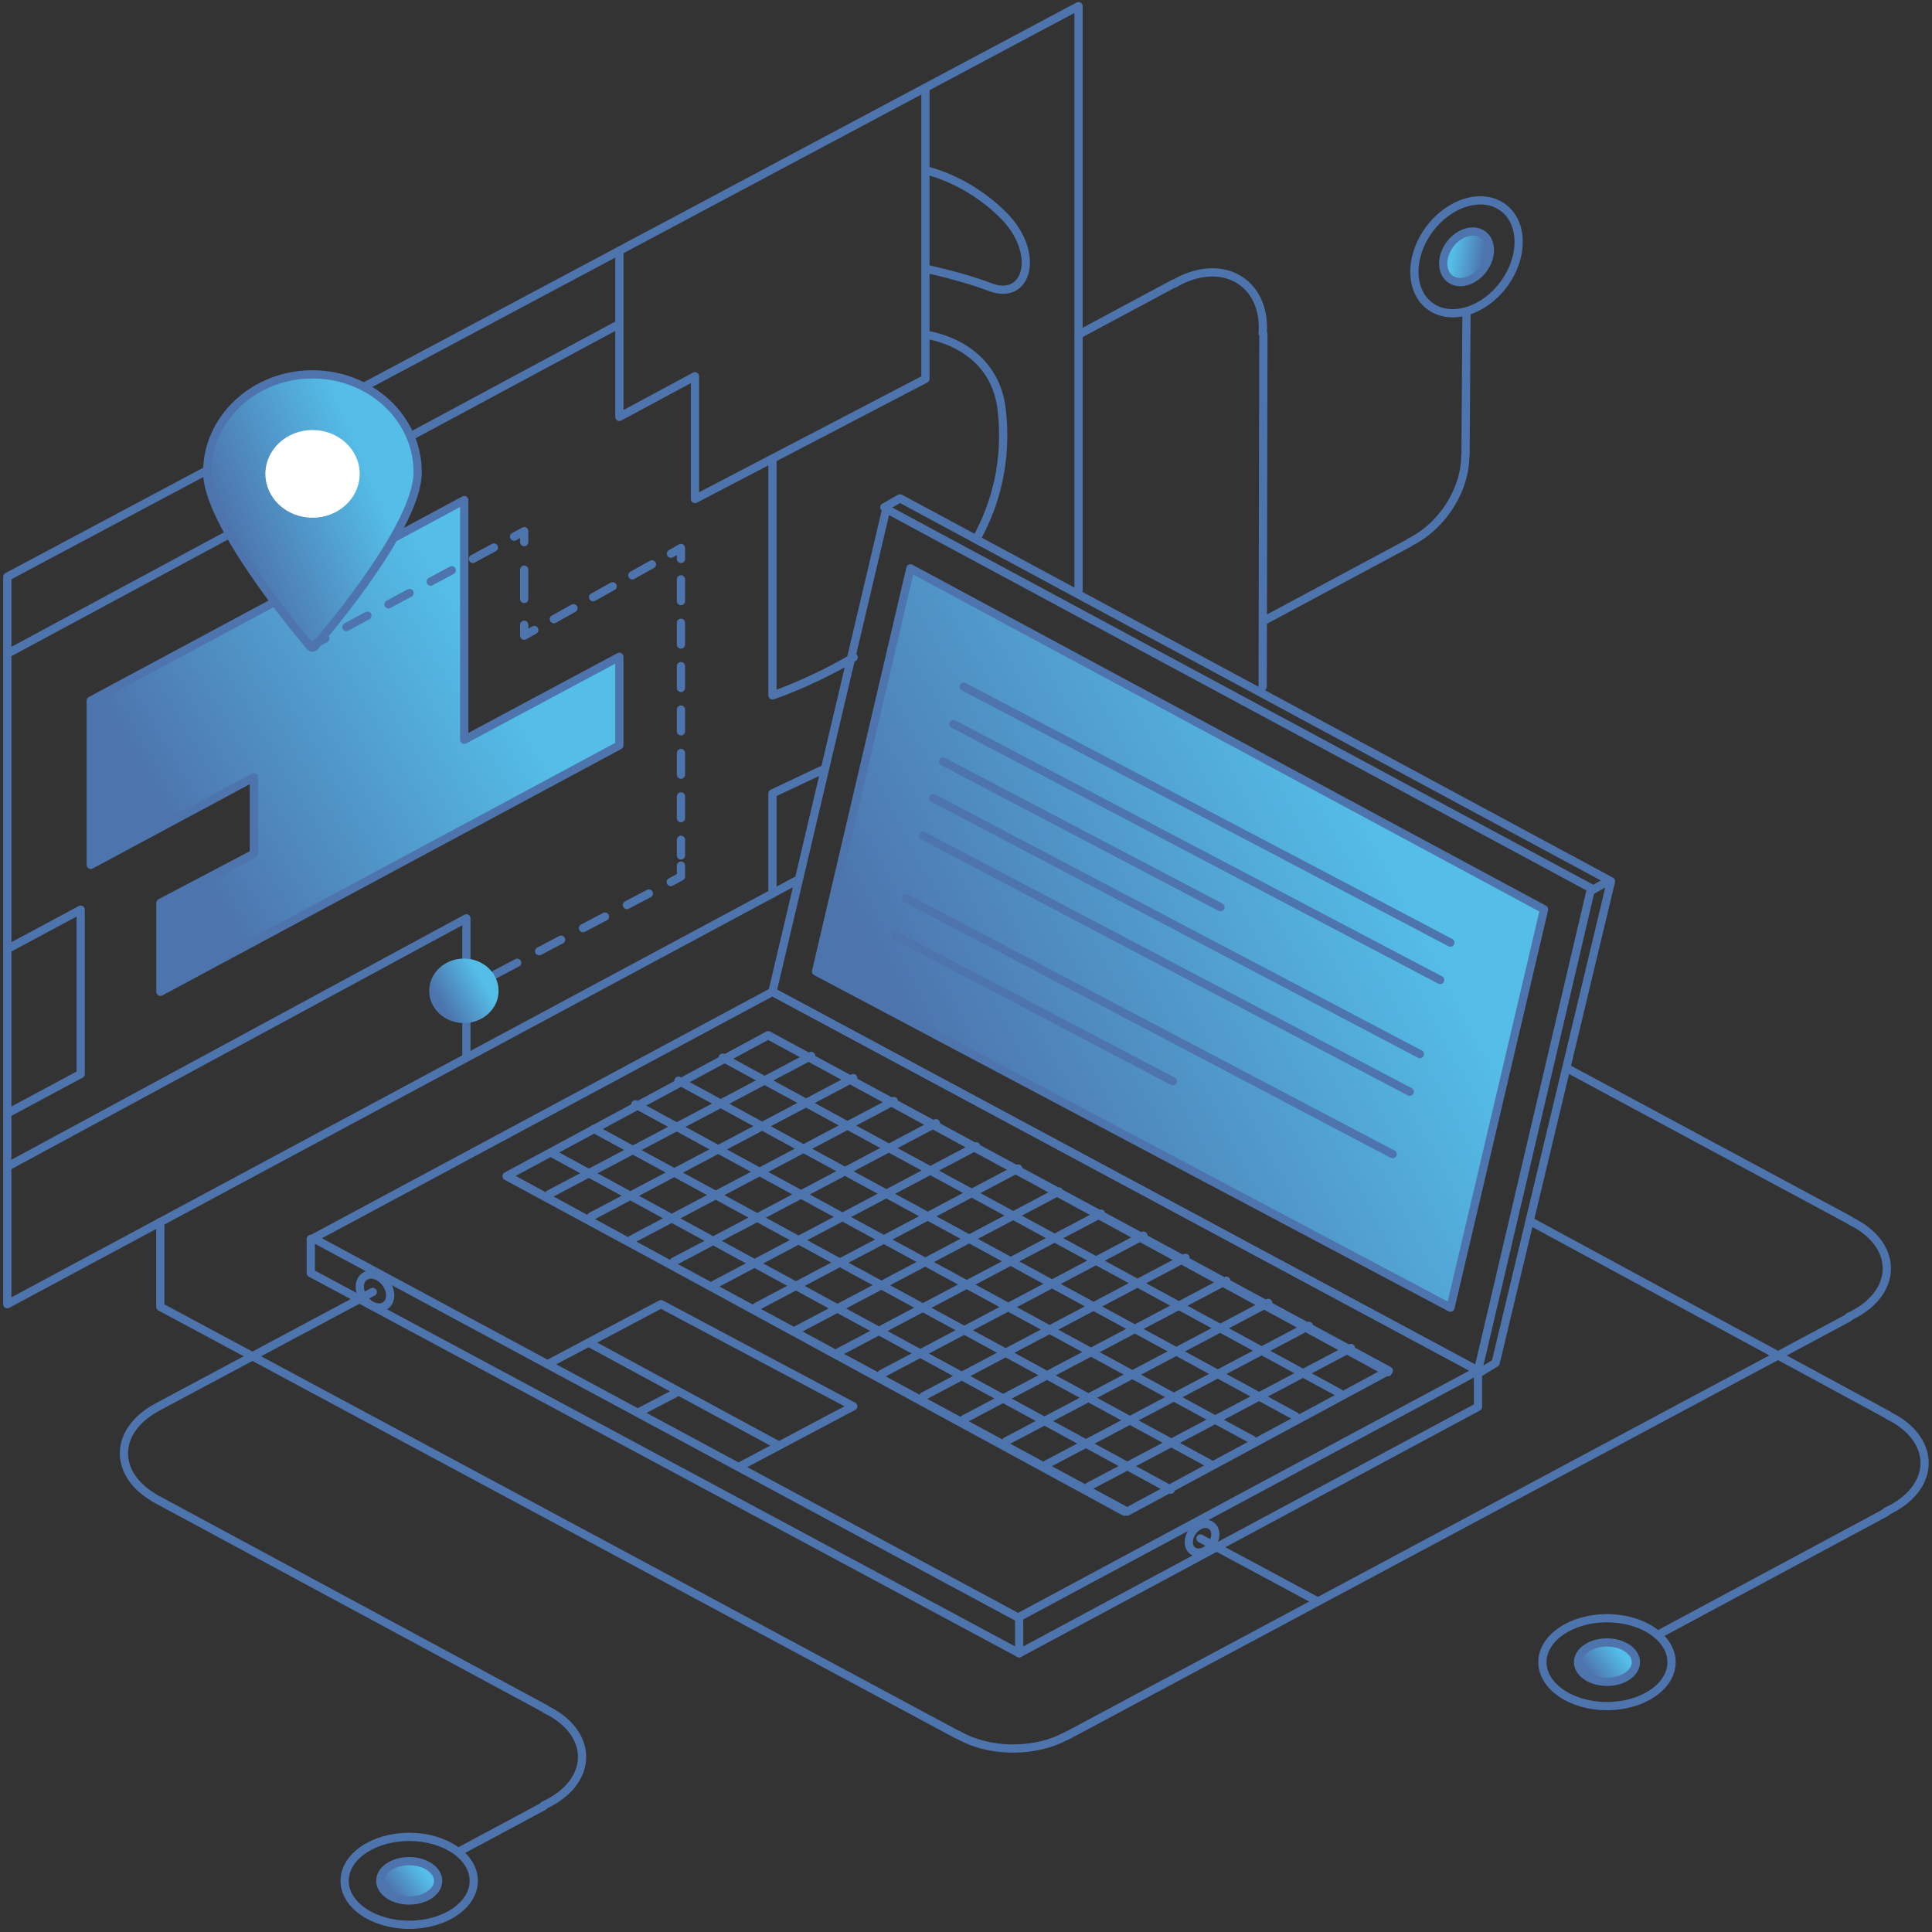 <svg width="300" height="300" fill="none" xmlns="http://www.w3.org/2000/svg"><rect width="100%" height="100%" fill="#333333" stroke="none"/><g clip-path="url(#a)"><path d="m119.945 154.007 109.556 58.828-71.412 38.336-109.446-58.896 71.302-38.268Z" stroke="#4D74AD" stroke-width="1.28" stroke-miterlimit="10" stroke-linecap="round" stroke-linejoin="round"/><path d="m119.945 154.007 109.556 58.828 17.565-74.907L137.62 79.032l-17.675 74.975Z" stroke="#4D74AD" stroke-width="1.28" stroke-miterlimit="10" stroke-linecap="round" stroke-linejoin="round"/><path d="m126.719 150.849 98.509 52.207 14.534-61.851-98.399-52.954-14.644 62.598Z" fill="url(#b)" stroke="#4D74AD" stroke-width="1.28" stroke-miterlimit="10" stroke-linecap="round" stroke-linejoin="round"/><path d="m1.297 181.07 71.12-38.472v21.375" stroke="#4D74AD" stroke-width="1.28" stroke-miterlimit="10" stroke-linecap="round" stroke-linejoin="round"/><path d="M167.475 91.68V.95L1.133 89.559v112.955l122.446-65.722" stroke="#4D74AD" stroke-width="1.28" stroke-miterlimit="10" stroke-linecap="round" stroke-linejoin="round"/><path fill-rule="evenodd" clip-rule="evenodd" d="M72.088 77.657v37.215l24.084-12.886v13.752l-71.266 38.268v-13.803l14.516-7.64v-11.867l-25.326 13.599v-25.501l57.992-31.137Z" fill="url(#c)" stroke="#4D74AD" stroke-width="1.28" stroke-miterlimit="10" stroke-linecap="round" stroke-linejoin="round"/><path fill-rule="evenodd" clip-rule="evenodd" d="M64.858 73.328c0-8.388-7.323-15.196-16.343-15.196s-16.342 6.809-16.342 15.196c0 7.826 13.476 24.091 15.94 27.011.256.289.53.289.786 0 2.52-2.92 15.959-18.947 15.959-27.011Z" fill="url(#d)" stroke="#4D74AD" stroke-width="1.28" stroke-miterlimit="10" stroke-linecap="round" stroke-linejoin="round"/><path d="M48.533 80.39c4.044 0 7.322-3.048 7.322-6.808s-3.278-6.808-7.322-6.808c-4.044 0-7.322 3.048-7.322 6.808s3.278 6.809 7.322 6.809Z" fill="#fff"/><path d="M96.172 39.219v25.518l11.741-6.316v19.066l35.788-18.659v-45.11M35.642 82.92l-34.51 18.591m95.04-51.189L63.725 67.76m68.837 34.311s-.547.323-.803.476c-6.519 3.735-11.814 5.433-11.814 5.433V71.545m23.756-19.575s10.755 1.205 11.868 11.833c.822 7.69-.876 14.244-3.889 19.78-.036.067-.036.05-.073.135m-7.906-42.003s6.007 1.29 9.951 2.835c6.008 2.36 7.943-5.331 2.173-11.104-5.77-5.772-12.124-6.995-12.124-6.995m-23.756 112.31v-15.552l7.687-3.634" stroke="#4D74AD" stroke-width="1.28" stroke-miterlimit="10" stroke-linecap="round" stroke-linejoin="round"/><path d="m48.935 99.983 1.589-.849" stroke="#4D74AD" stroke-width="1.28" stroke-linecap="round" stroke-linejoin="round"/><path d="M53.773 97.369 78.204 84.21" stroke="#4D74AD" stroke-width="1.28" stroke-linecap="round" stroke-linejoin="round" stroke-dasharray="3.72 3.72"/><path d="m79.83 83.328 1.57-.85v1.699" stroke="#4D74AD" stroke-width="1.28" stroke-linecap="round" stroke-linejoin="round"/><path d="M81.4 88.455v6.418" stroke="#4D74AD" stroke-width="1.28" stroke-linecap="round" stroke-linejoin="round" stroke-dasharray="4.55 4.55"/><path d="M81.4 97.012v1.698l1.57-.883" stroke="#4D74AD" stroke-width="1.28" stroke-linecap="round" stroke-linejoin="round"/><path d="m86.001 96.146 16.671-9.32" stroke="#4D74AD" stroke-width="1.28" stroke-linecap="round" stroke-linejoin="round" stroke-dasharray="3.49 3.49"/><path d="m104.188 85.976 1.552-.883v1.698" stroke="#4D74AD" stroke-width="1.28" stroke-linecap="round" stroke-linejoin="round"/><path d="M105.74 89.966v42.869" stroke="#4D74AD" stroke-width="1.28" stroke-linecap="round" stroke-linejoin="round" stroke-dasharray="3.37 3.37"/><path d="M105.739 134.414v1.698l-1.588.849" stroke="#4D74AD" stroke-width="1.28" stroke-linecap="round" stroke-linejoin="round"/><path d="m100.754 138.744-25.435 13.378" stroke="#4D74AD" stroke-width="1.28" stroke-linecap="round" stroke-linejoin="round" stroke-dasharray="3.85 3.85"/><path d="m73.622 153.005-1.589.849" stroke="#4D74AD" stroke-width="1.28" stroke-linecap="round" stroke-linejoin="round"/><path d="M72.033 158.862c2.975 0 5.386-2.242 5.386-5.008s-2.411-5.009-5.386-5.009-5.387 2.243-5.387 5.009c0 2.766 2.412 5.008 5.387 5.008Z" fill="url(#e)"/><path d="m1.132 147.368 11.394-6.112v25.518l-11.394 6.112m138.625-95.501 110.396 59.457-17.913 74.788-2.738 1.664v5.161l-71.248 38.268v-5.059m88.812-113.345 2.739-1.562M139.757 77.385l-2.447 1.392" stroke="#4D74AD" stroke-width="1.28" stroke-miterlimit="10" stroke-linecap="round" stroke-linejoin="round"/><path d="m78.66 182.632 40.628-21.885 96.372 52.088-40.627 21.885-96.372-52.088Zm6.594 2.818 40.7-21.494m-34.164 24.94 40.7-21.494m-34.4 25.06 40.7-21.494m-34.164 24.94 40.7-21.494m-34.436 25.077 40.7-21.494m-34.182 24.94 40.7-21.494m-34.383 25.059 40.7-21.494m-34.161 24.941 40.699-21.494m-34.109 24.907 40.7-21.494m-34.164 24.94 40.7-21.494m-34.381 25.043 40.7-21.494m-34.181 24.94 40.7-21.494m-34.384 25.06 40.7-21.494m-34.18 24.94 40.7-21.494m-123.78-30.102 95.806 52.105M78.807 182.632l95.806 52.105M92.21 175.28l95.806 52.105m-89.36-55.908 95.806 52.105m-89.106-55.772 95.806 52.105m-88.941-55.688 95.806 52.106m-88.319-55.348 95.788 52.105m-57.26 43.616L48.26 197.674v-5.297m101.375-85.756 75.575 39.746m-77.164-33.939 75.575 39.745m-77.181-33.922 43.074 22.615m-48.863-1.409 75.594 39.762m-77.182-33.922 43.055 22.598m-37.213-43.973 75.576 39.762m-77.182-33.922 75.594 39.763m30.638 95.399c5.533 0 10.025-3.056 10.025-6.825 0-3.77-4.492-6.826-10.025-6.826-5.532 0-10.024 3.056-10.024 6.826 0 3.769 4.492 6.825 10.024 6.825Z" stroke="#4D74AD" stroke-width="1.28" stroke-miterlimit="10" stroke-linecap="round" stroke-linejoin="round"/><path d="M249.531 261.155c2.484 0 4.492-1.359 4.492-3.056 0-1.681-2.008-3.057-4.492-3.057-2.483 0-4.492 1.359-4.492 3.057 0 1.68 2.009 3.056 4.492 3.056Z" fill="url(#f)" stroke="#4D74AD" stroke-width="1.28" stroke-miterlimit="10" stroke-linecap="round" stroke-linejoin="round"/><path d="M63.542 298.88c5.536 0 10.024-3.056 10.024-6.826 0-3.769-4.488-6.825-10.024-6.825-5.537 0-10.025 3.056-10.025 6.825 0 3.77 4.488 6.826 10.025 6.826Z" stroke="#4D74AD" stroke-width="1.28" stroke-miterlimit="10" stroke-linecap="round" stroke-linejoin="round"/><path d="M63.543 295.11c2.483 0 4.492-1.358 4.492-3.056 0-1.68-2.009-3.056-4.492-3.056s-4.492 1.359-4.492 3.056c0 1.698 2.008 3.056 4.492 3.056Z" fill="url(#g)" stroke="#4D74AD" stroke-width="1.28" stroke-miterlimit="10" stroke-linecap="round" stroke-linejoin="round"/><path d="M24.887 189.762v13.158l123.725 66.418h.092c2.318 1.358 5.331 2.173 8.636 2.173 3.104 0 5.934-.73 8.199-1.935h.054l121.443-64.958v-.119c3.579-1.613 5.952-4.38 5.952-7.521 0-3.056-2.227-5.756-5.642-7.386v-.05l-43.804-23.549m-47.474-59.371.11-54.788-.11-.068c.292-3.701-1.114-6.978-4.035-8.557-2.849-1.528-6.464-1.07-9.696.849l-.055-.034-14.79 7.929" stroke="#4D74AD" stroke-width="1.28" stroke-miterlimit="10" stroke-linecap="round" stroke-linejoin="round"/><path d="m257.401 253.871 35.496-19.049v-.119c3.579-1.613 5.953-4.38 5.953-7.521 0-3.056-2.228-5.756-5.642-7.386v-.051l-55.253-29.932M71.193 287.555l13.238-7.096v-.119c3.579-1.613 5.952-4.381 5.952-7.522 0-3.056-2.227-5.755-5.642-7.385v-.051l-60.895-32.835v-.034c-2.83-1.664-4.6-4.109-4.6-6.842 0-2.819 1.898-5.331 4.874-6.995v-.017l33.762-18.048m128.527 38.285 18.077 9.712M85.272 211.715l17.364-9.202 29.854 15.857-17.401 9.219m-23.701-19.117 29.58 16.01m-15.576-8.421-6.08 3.175M232.733 31.807c-3.511-1.885-8.601.201-11.369 4.659-2.768 4.458-2.166 9.6 1.344 11.484 3.511 1.885 8.601-.2 11.369-4.659 2.768-4.458 2.166-9.6-1.344-11.484Z" stroke="#4D74AD" stroke-width="1.28" stroke-miterlimit="10" stroke-linecap="round" stroke-linejoin="round"/><path d="M229.969 36.261c-1.572-.844-3.852.092-5.092 2.09-1.24 1.997-.971 4.3.6 5.144 1.572.844 3.852-.091 5.093-2.089 1.24-1.997.971-4.3-.601-5.145Z" fill="url(#h)" stroke="#4D74AD" stroke-width="1.28" stroke-miterlimit="10" stroke-linecap="round" stroke-linejoin="round"/><path d="m196.178 96.435 22.678-12.157.037-.067c2.428-1.189 4.692-3.21 6.335-5.858 1.553-2.495 2.301-5.144 2.301-7.572l.037-.05.146-22.09m-42.335 192.274c.891.478 2.185-.056 2.891-1.193s.556-2.446-.334-2.924c-.891-.478-2.186.055-2.891 1.192-.706 1.137-.557 2.446.334 2.925Zm-128.61-42.798c-1.022.548-1.196 2.046-.39 3.345.807 1.3 2.29 1.908 3.311 1.36 1.022-.549 1.197-2.047.39-3.346s-2.29-1.908-3.311-1.359Z" stroke="#4D74AD" stroke-width="1.28" stroke-miterlimit="10" stroke-linecap="round" stroke-linejoin="round"/></g><defs><linearGradient id="b" x1="199.935" y1="100.919" x2="129.771" y2="138.079" gradientUnits="userSpaceOnUse"><stop stop-color="#54BEE8"/><stop offset="1" stop-color="#4D74AD"/></linearGradient><linearGradient id="c" x1="67.255" y1="86.082" x2="18.368" y2="114.348" gradientUnits="userSpaceOnUse"><stop stop-color="#54BEE8"/><stop offset="1" stop-color="#4D74AD"/></linearGradient><linearGradient id="d" x1="53.342" y1="62.813" x2="31.173" y2="72" gradientUnits="userSpaceOnUse"><stop stop-color="#54BEE8"/><stop offset="1" stop-color="#4D74AD"/></linearGradient><linearGradient id="e" x1="73.624" y1="149.951" x2="67.208" y2="153.662" gradientUnits="userSpaceOnUse"><stop stop-color="#54BEE8"/><stop offset="1" stop-color="#4D74AD"/></linearGradient><linearGradient id="f" x1="250.858" y1="255.717" x2="246.464" y2="259.19" gradientUnits="userSpaceOnUse"><stop stop-color="#54BEE8"/><stop offset="1" stop-color="#4D74AD"/></linearGradient><linearGradient id="g" x1="64.87" y1="289.673" x2="60.476" y2="293.146" gradientUnits="userSpaceOnUse"><stop stop-color="#54BEE8"/><stop offset="1" stop-color="#4D74AD"/></linearGradient><linearGradient id="h" x1="225.132" y1="42.246" x2="229.924" y2="43.017" gradientUnits="userSpaceOnUse"><stop stop-color="#54BEE8"/><stop offset="1" stop-color="#4D74AD"/></linearGradient><clipPath id="a"><path fill="#fff" d="M0 0h300v300H0z"/></clipPath></defs></svg>